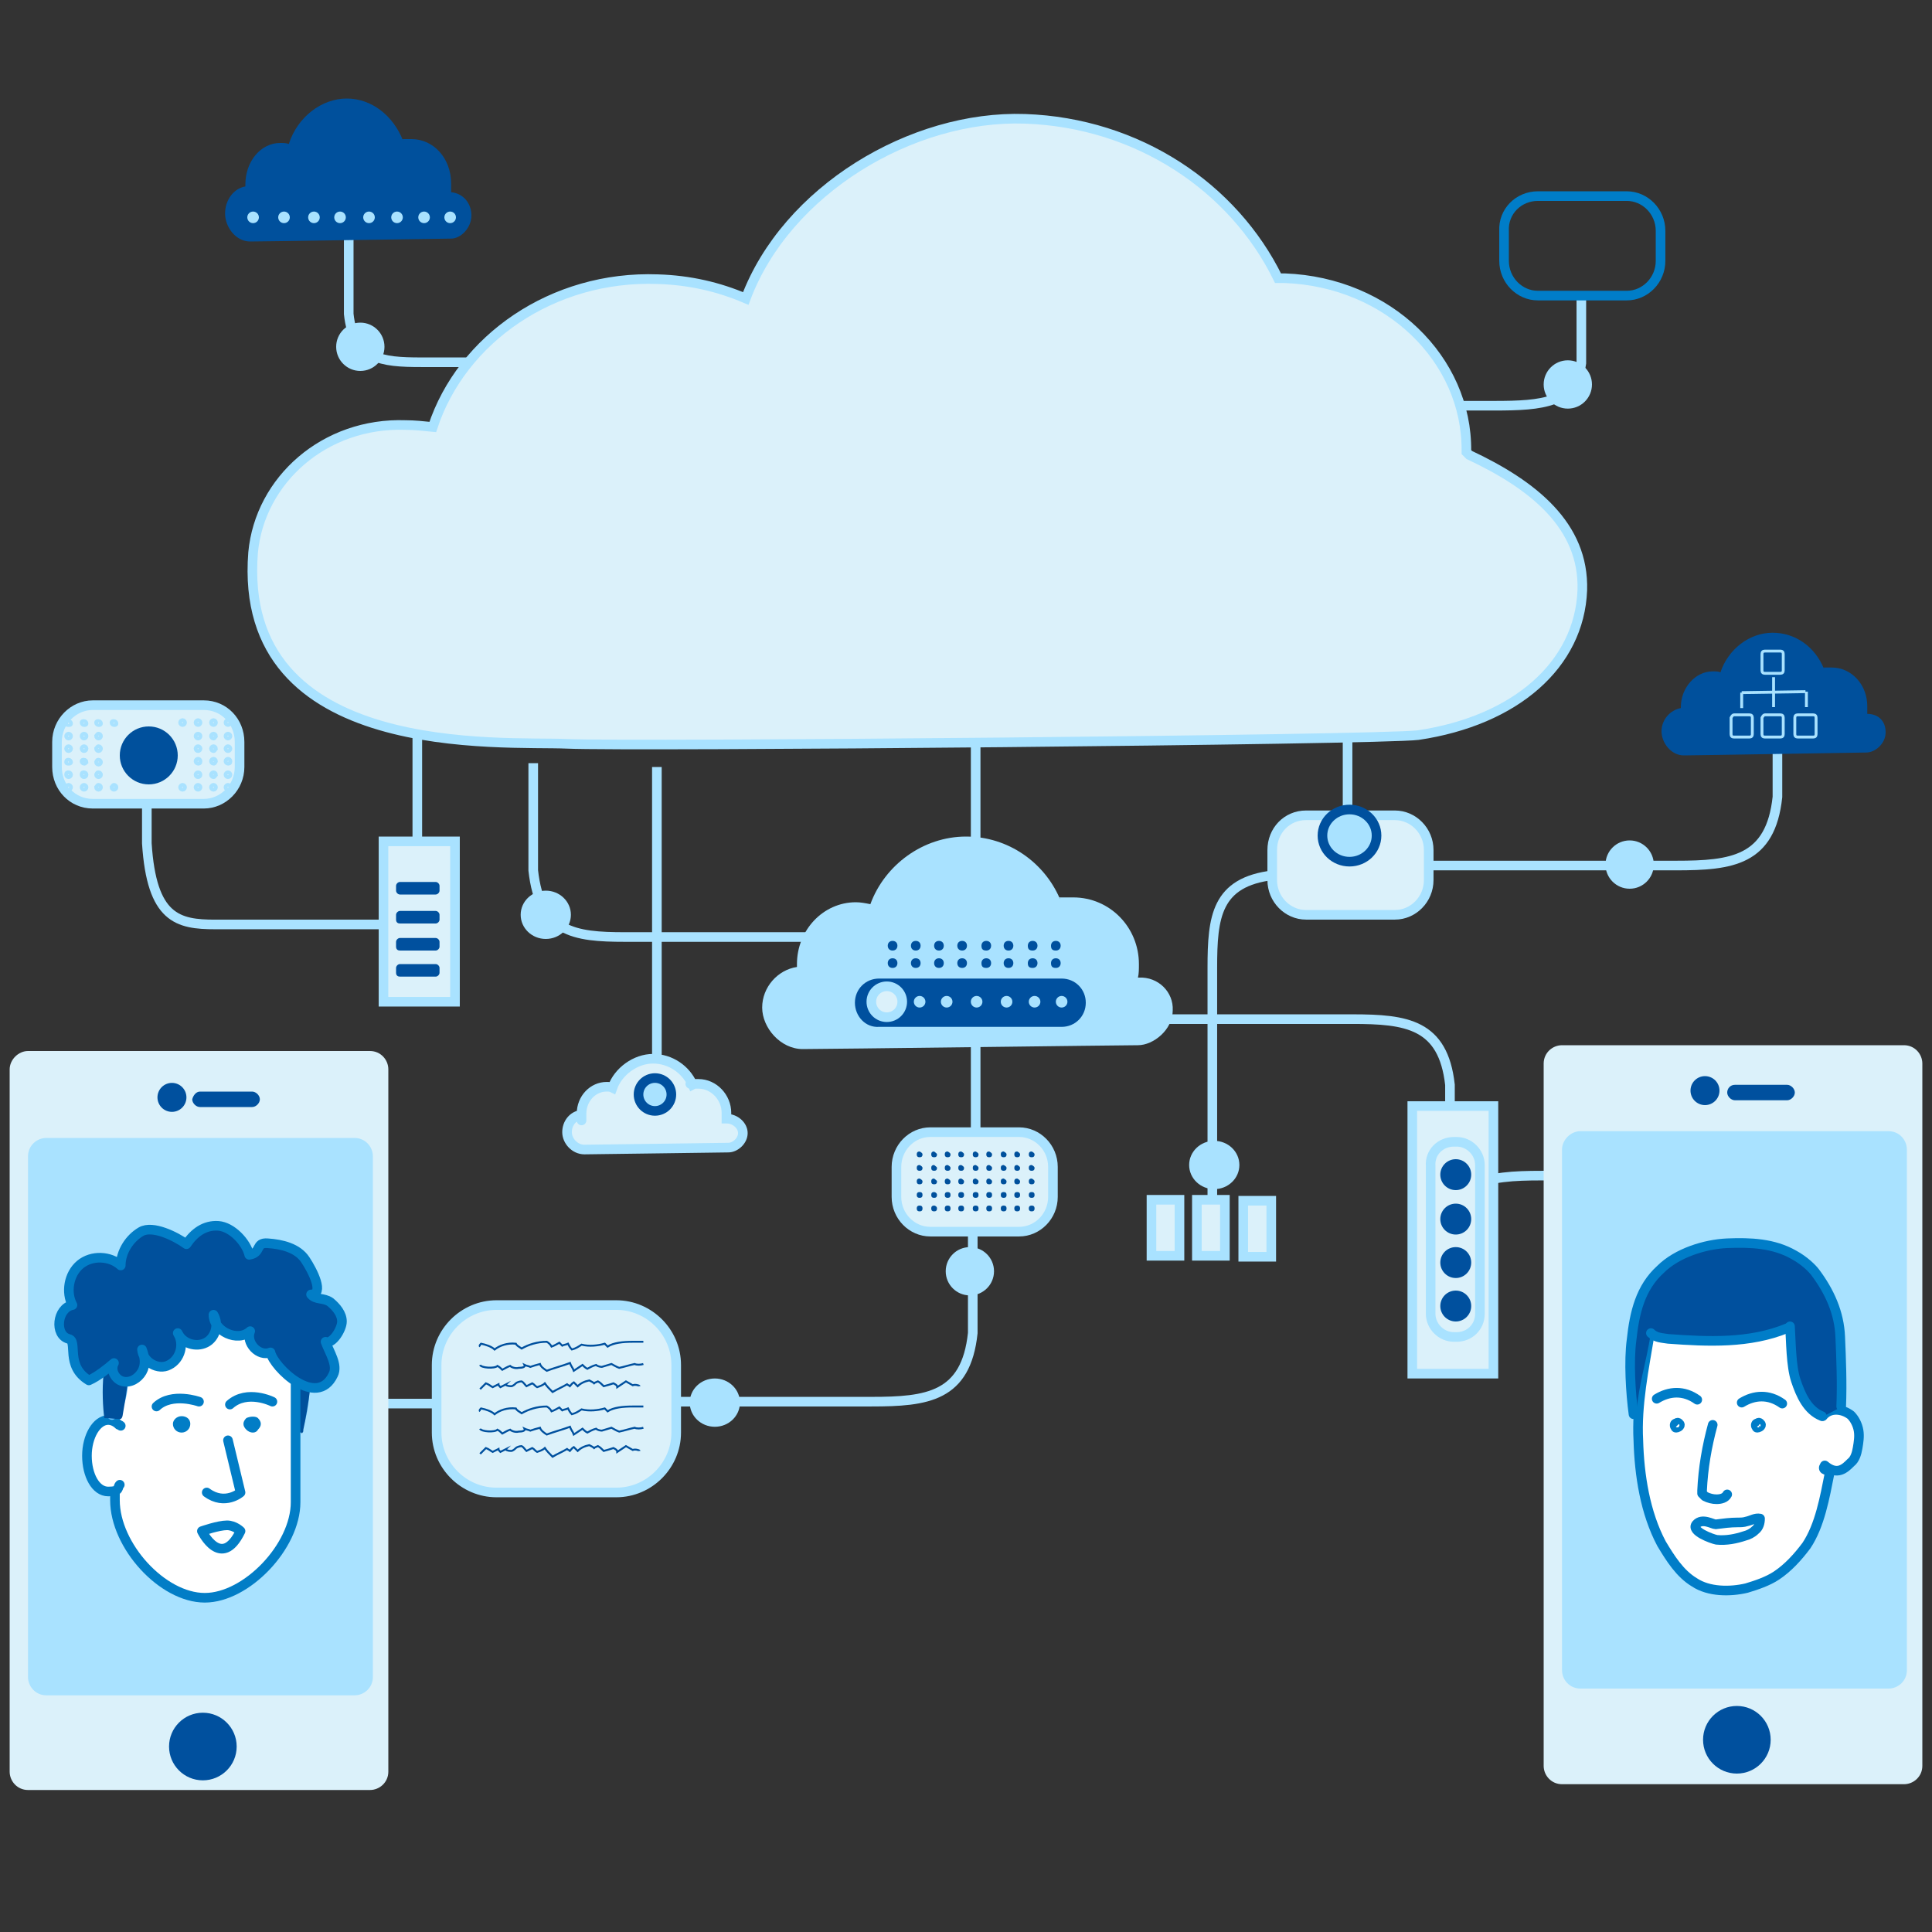 <?xml version="1.0" encoding="utf-8"?>
<!-- Generator: Adobe Illustrator 26.2.1, SVG Export Plug-In . SVG Version: 6.00 Build 0)  -->
<svg version="1.1" id="Warstwa_1" xmlns="http://www.w3.org/2000/svg" xmlns:xlink="http://www.w3.org/1999/xlink" x="0px" y="0px"
	 viewBox="0 0 200 200" style="enable-background:new 0 0 200 200;" xml:space="preserve">
<rect x="0" y="0" width="200" height="200" fill="#333333" stroke="none"/>
<style type="text/css">
	.st0{fill:none;stroke:#A9E2FF;stroke-width:0.995;stroke-miterlimit:10;}
	.st1{fill:#DBF1FA;}
	.st2{fill:#A9E2FF;}
	.st3{fill:#FFFFFF;}
	.st4{fill:#DBF1FA;stroke:#A9E2FF;stroke-width:0.995;stroke-miterlimit:10;}
	.st5{fill:#00509C;}
	.st6{fill:none;stroke:#007DC8;stroke-width:0.995;stroke-linecap:round;stroke-linejoin:round;}
	.st7{fill:#DBF1FA;stroke:#A9E2FF;stroke-width:0.497;stroke-miterlimit:10;}
	.st8{fill:#00509E;}
	.st9{fill:none;stroke:#00509E;stroke-width:0.199;stroke-miterlimit:10;}
	.st10{fill:#A9E2FF;stroke:#00509E;stroke-width:0.995;stroke-miterlimit:10;}
	.st11{fill:#6FC4FD;}
	.st12{fill:none;stroke:#027DC6;stroke-width:0.995;stroke-linecap:round;stroke-linejoin:round;}
	.st13{fill:#027DC6;}
	.st14{fill:none;}
	.st15{fill:none;stroke:#A9E2FF;stroke-width:0.298;stroke-miterlimit:10;}
</style>
<g>
	<g id="Warstwa_1_00000099651558482519706160000005650702112626191788_">
		<path class="st0" d="M149.1,140.1v-11.3c0.7-6.6,4.7-7.1,10.5-7.1h26.7"/>
		<path class="st1" d="M161.7,108.2h35.4c1.1,0,1.9,0.9,1.9,1.9v72.7c0,1.1-0.9,1.9-1.9,1.9h-35.4c-1.1,0-1.9-0.9-1.9-1.9v-72.7
			C159.8,109,160.7,108.2,161.7,108.2z"/>
		<path class="st2" d="M163.6,117.1h31.9c1.1,0,1.9,0.9,1.9,1.9v53.9c0,1.1-0.9,1.9-1.9,1.9h-31.9c-1.1,0-1.9-0.9-1.9-1.9V119
			C161.7,118,162.6,117.1,163.6,117.1z"/>
		<path class="st3" d="M169.7,148.6c0,1.3,0,3,0.2,4.3c0.4,1.5,0.9,4.7,1.6,6.1c1,1.9,2.3,3.7,4.1,4.9c2.9,1.9,7.6,0.1,10.1-2.4
			c2.5-2.6,3.2-5.8,3.6-9.3c1.1-0.3,1.8-0.3,2.6-1.2c0.3-0.3,0.4-1.4,0.4-1.9c0-1.3,0-2.1-1-2.8s-1.9-0.2-3,0.2
			c-2.6-2.7-3.2-7.1-2-10.7c-1.8-0.5-3.6,0.6-5.4,1.2c-1.7,0.6-3.5,0.8-5.2,0.7c-1.6-0.1-3.9-2.7-4.8-1.1
			C169.3,139.9,169.7,145.1,169.7,148.6L169.7,148.6z"/>
		<line class="st0" x1="101" y1="59.1" x2="101" y2="123.9"/>
		<line class="st0" x1="139.5" y1="59.1" x2="139.5" y2="91.1"/>
		<line class="st0" x1="68" y1="79.4" x2="68" y2="111.4"/>
		<path class="st0" d="M59.6,63.2H49.5c-3.5,0-6.3,3.7-6.3,8.3v21"/>
		<path class="st0" d="M15.2,73.9v13.4c0.5,7.8,3.2,8.4,7.1,8.4h18"/>
		<path class="st0" d="M55.2,79v11.1c0.7,6.4,4.2,6.9,9.5,6.9h24"/>
		<path class="st0" d="M141.9,90.6h-10.1c-5.9,0.7-6.3,4.3-6.3,9.6v24.2"/>
		<path class="st0" d="M36.1,24.4v8.1c0.5,4.7,3.4,5,7.5,5h19.1"/>
		<path class="st0" d="M150.1,123.2v-10.9c-0.7-6.3-4.5-6.8-10.1-6.8h-25.7"/>
		<path class="st0" d="M163.7,30.5v7.1c-0.6,4.1-4,4.4-9,4.4h-22.8"/>
		<path class="st0" d="M184,71.2v11.3c-0.7,6.6-4.7,7.1-10.5,7.1h-26.7"/>
		<path class="st0" d="M100.7,126.7V138c-0.7,6.6-4.7,7.1-10.5,7.1H63.5"/>
		<path class="st0" d="M23,163.7v-11.3c0.7-6.6,4.7-7.1,10.5-7.1h26.7"/>
		<path class="st4" d="M24.8,76.8v2.6c0,2.1-1.7,3.8-3.7,3.8H9.6c-2.1,0-3.7-1.7-3.7-3.8v-2.6c0-2.1,1.7-3.8,3.7-3.8h11.5
			C23.2,73,24.8,74.7,24.8,76.8z"/>
		<ellipse class="st5" cx="15.4" cy="78.2" rx="3" ry="3"/>
		<path class="st4" d="M135.2,84.4h9.2c1.9,0,3.5,1.6,3.5,3.6v3.1c0,2-1.6,3.6-3.5,3.6h-9.2c-1.9,0-3.5-1.6-3.5-3.6V88
			C131.7,86,133.2,84.4,135.2,84.4z"/>
		<path class="st4" d="M96.3,117.2h9.2c1.9,0,3.5,1.6,3.5,3.6v3.1c0,2-1.6,3.6-3.5,3.6h-9.2c-1.9,0-3.5-1.6-3.5-3.6v-3.1
			C92.8,118.8,94.4,117.2,96.3,117.2z"/>
		<path class="st6" d="M159.2,20.3h9.2c1.9,0,3.5,1.6,3.5,3.6V27c0,2-1.6,3.6-3.5,3.6h-9.2c-1.9,0-3.5-1.6-3.5-3.6v-3.1
			C155.6,21.9,157.2,20.3,159.2,20.3z"/>
		<path class="st4" d="M51.4,135.1h12.4c3.4,0,6.2,2.8,6.2,6.2v7c0,3.4-2.8,6.2-6.2,6.2H51.4c-3.4,0-6.2-2.8-6.2-6.2v-7
			C45.2,137.9,48,135.1,51.4,135.1z"/>
		<g>
			<rect x="128.7" y="124.3" class="st4" width="2.9" height="5.8"/>
			<rect x="123.9" y="124.2" class="st4" width="2.9" height="5.8"/>
			<rect x="119.2" y="124.2" class="st4" width="2.9" height="5.8"/>
		</g>
		<rect x="39.7" y="87.1" class="st4" width="7.4" height="16.6"/>
		<rect x="146.2" y="114.5" class="st4" width="8.4" height="27.7"/>
		<g>
			<path class="st7" d="M11.8,74.7c0.1,0,0.2,0.1,0.2,0.2S11.9,75,11.8,75s-0.2-0.1-0.2-0.2S11.7,74.7,11.8,74.7z"/>
			<path class="st7" d="M11.8,81.3c0.1,0,0.2,0.1,0.2,0.2c0,0.1-0.1,0.2-0.2,0.2s-0.2-0.1-0.2-0.2C11.7,81.4,11.7,81.3,11.8,81.3z"
				/>
			<path class="st7" d="M10.2,74.7c0.1,0,0.2,0.1,0.2,0.2S10.3,75,10.2,75s-0.2-0.1-0.2-0.2S10.1,74.7,10.2,74.7z"/>
			<path class="st7" d="M10.2,76c0.1,0,0.2,0.1,0.2,0.2c0,0.1-0.1,0.2-0.2,0.2s-0.2-0.1-0.2-0.2C10.1,76.1,10.1,76,10.2,76z"/>
			<path class="st7" d="M10.2,77.3c0.1,0,0.2,0.1,0.2,0.2c0,0.1-0.1,0.2-0.2,0.2s-0.2-0.1-0.2-0.2C10.1,77.4,10.1,77.3,10.2,77.3z"
				/>
			<path class="st7" d="M10.2,78.7c0.1,0,0.2,0.1,0.2,0.2c0,0.1-0.1,0.2-0.2,0.2s-0.2-0.1-0.2-0.2C10.1,78.7,10.1,78.7,10.2,78.7z"
				/>
			<path class="st7" d="M10.2,80c0.1,0,0.2,0.1,0.2,0.2c0,0.1-0.1,0.2-0.2,0.2s-0.2-0.1-0.2-0.2C10.1,80,10.1,80,10.2,80z"/>
			<path class="st7" d="M10.2,81.3c0.1,0,0.2,0.1,0.2,0.2c0,0.1-0.1,0.2-0.2,0.2s-0.2-0.1-0.2-0.2C10.1,81.4,10.1,81.3,10.2,81.3z"
				/>
			<path class="st7" d="M8.7,74.7c0.1,0,0.2,0.1,0.2,0.2S8.8,75,8.7,75c-0.1,0-0.2-0.1-0.2-0.2S8.6,74.7,8.7,74.7z"/>
			<path class="st7" d="M8.7,76c0.1,0,0.2,0.1,0.2,0.2c0,0.1-0.1,0.2-0.2,0.2c-0.1,0-0.2-0.1-0.2-0.2C8.5,76.1,8.6,76,8.7,76z"/>
			<path class="st7" d="M8.7,77.3c0.1,0,0.2,0.1,0.2,0.2c0,0.1-0.1,0.2-0.2,0.2c-0.1,0-0.2-0.1-0.2-0.2C8.5,77.4,8.6,77.3,8.7,77.3z
				"/>
			<path class="st7" d="M8.7,78.7c0.1,0,0.2,0.1,0.2,0.2C8.8,79,8.8,79,8.7,79c-0.1,0-0.2-0.1-0.2-0.2C8.5,78.7,8.6,78.7,8.7,78.7z"
				/>
			<path class="st7" d="M8.7,80c0.1,0,0.2,0.1,0.2,0.2c0,0.1-0.1,0.2-0.2,0.2c-0.1,0-0.2-0.1-0.2-0.2C8.5,80,8.6,80,8.7,80z"/>
			<path class="st7" d="M8.7,81.3c0.1,0,0.2,0.1,0.2,0.2c0,0.1-0.1,0.2-0.2,0.2c-0.1,0-0.2-0.1-0.2-0.2C8.5,81.4,8.6,81.3,8.7,81.3z
				"/>
			<path class="st7" d="M7.1,74.7c0.1,0,0.2,0.1,0.2,0.2S7.2,75,7.1,75S6.9,75,6.9,74.9S7,74.7,7.1,74.7z"/>
			<path class="st7" d="M7.1,76c0.1,0,0.2,0.1,0.2,0.2c0,0.1-0.1,0.2-0.2,0.2s-0.2-0.1-0.2-0.2C6.9,76.1,7,76,7.1,76z"/>
			<path class="st7" d="M7.1,77.3c0.1,0,0.2,0.1,0.2,0.2c0,0.1-0.1,0.2-0.2,0.2s-0.2-0.1-0.2-0.2C6.9,77.4,7,77.3,7.1,77.3z"/>
			<path class="st7" d="M7.1,78.7c0.1,0,0.2,0.1,0.2,0.2C7.3,79,7.2,79,7.1,79S6.9,79,6.9,78.9C6.9,78.7,7,78.7,7.1,78.7z"/>
			<path class="st7" d="M7.1,80c0.1,0,0.2,0.1,0.2,0.2c0,0.1-0.1,0.2-0.2,0.2s-0.2-0.1-0.2-0.2C6.9,80,7,80,7.1,80z"/>
			<path class="st7" d="M7.1,81.3c0.1,0,0.2,0.1,0.2,0.2c0,0.1-0.1,0.2-0.2,0.2s-0.2-0.1-0.2-0.2C6.9,81.4,7,81.3,7.1,81.3z"/>
		</g>
		<g>
			<path class="st7" d="M18.9,81.7c-0.1,0-0.2-0.1-0.2-0.2s0.1-0.2,0.2-0.2c0.1,0,0.2,0.1,0.2,0.2S19,81.7,18.9,81.7z"/>
			<path class="st7" d="M18.9,75c-0.1,0-0.2-0.1-0.2-0.2s0.1-0.2,0.2-0.2c0.1,0,0.2,0.1,0.2,0.2S19,75,18.9,75z"/>
			<path class="st7" d="M20.5,81.7c-0.1,0-0.2-0.1-0.2-0.2s0.1-0.2,0.2-0.2s0.2,0.1,0.2,0.2S20.6,81.7,20.5,81.7z"/>
			<path class="st7" d="M20.5,80.4c-0.1,0-0.2-0.1-0.2-0.2c0-0.1,0.1-0.2,0.2-0.2s0.2,0.1,0.2,0.2C20.7,80.3,20.6,80.4,20.5,80.4z"
				/>
			<path class="st7" d="M20.5,79c-0.1,0-0.2-0.1-0.2-0.2c0-0.1,0.1-0.2,0.2-0.2s0.2,0.1,0.2,0.2C20.7,79,20.6,79,20.5,79z"/>
			<path class="st7" d="M20.5,77.7c-0.1,0-0.2-0.1-0.2-0.2c0-0.1,0.1-0.2,0.2-0.2s0.2,0.1,0.2,0.2C20.7,77.6,20.6,77.7,20.5,77.7z"
				/>
			<path class="st7" d="M20.5,76.4c-0.1,0-0.2-0.1-0.2-0.2c0-0.1,0.1-0.2,0.2-0.2s0.2,0.1,0.2,0.2C20.7,76.3,20.6,76.4,20.5,76.4z"
				/>
			<path class="st7" d="M20.5,75c-0.1,0-0.2-0.1-0.2-0.2s0.1-0.2,0.2-0.2s0.2,0.1,0.2,0.2S20.6,75,20.5,75z"/>
			<path class="st7" d="M22.1,81.7c-0.1,0-0.2-0.1-0.2-0.2s0.1-0.2,0.2-0.2s0.2,0.1,0.2,0.2S22.2,81.7,22.1,81.7z"/>
			<path class="st7" d="M22.1,80.4c-0.1,0-0.2-0.1-0.2-0.2c0-0.1,0.1-0.2,0.2-0.2s0.2,0.1,0.2,0.2C22.2,80.3,22.2,80.4,22.1,80.4z"
				/>
			<path class="st7" d="M22.1,79c-0.1,0-0.2-0.1-0.2-0.2c0-0.1,0.1-0.2,0.2-0.2s0.2,0.1,0.2,0.2C22.2,79,22.2,79,22.1,79z"/>
			<path class="st7" d="M22.1,77.7c-0.1,0-0.2-0.1-0.2-0.2c0-0.1,0.1-0.2,0.2-0.2s0.2,0.1,0.2,0.2C22.2,77.6,22.2,77.7,22.1,77.7z"
				/>
			<path class="st7" d="M22.1,76.4c-0.1,0-0.2-0.1-0.2-0.2c0-0.1,0.1-0.2,0.2-0.2s0.2,0.1,0.2,0.2C22.2,76.3,22.2,76.4,22.1,76.4z"
				/>
			<path class="st7" d="M22.1,75c-0.1,0-0.2-0.1-0.2-0.2s0.1-0.2,0.2-0.2s0.2,0.1,0.2,0.2S22.2,75,22.1,75z"/>
			<path class="st7" d="M23.6,81.7c-0.1,0-0.2-0.1-0.2-0.2s0.1-0.2,0.2-0.2s0.2,0.1,0.2,0.2S23.7,81.7,23.6,81.7z"/>
			<path class="st7" d="M23.6,80.4c-0.1,0-0.2-0.1-0.2-0.2c0-0.1,0.1-0.2,0.2-0.2s0.2,0.1,0.2,0.2C23.8,80.3,23.7,80.4,23.6,80.4z"
				/>
			<path class="st7" d="M23.6,79c-0.1,0-0.2-0.1-0.2-0.2c0-0.1,0.1-0.2,0.2-0.2s0.2,0.1,0.2,0.2C23.8,79,23.7,79,23.6,79z"/>
			<path class="st7" d="M23.6,77.7c-0.1,0-0.2-0.1-0.2-0.2c0-0.1,0.1-0.2,0.2-0.2s0.2,0.1,0.2,0.2C23.8,77.6,23.7,77.7,23.6,77.7z"
				/>
			<path class="st7" d="M23.6,76.4c-0.1,0-0.2-0.1-0.2-0.2c0-0.1,0.1-0.2,0.2-0.2s0.2,0.1,0.2,0.2C23.8,76.3,23.7,76.4,23.6,76.4z"
				/>
			<path class="st7" d="M23.6,75c-0.1,0-0.2-0.1-0.2-0.2s0.1-0.2,0.2-0.2s0.2,0.1,0.2,0.2S23.7,75,23.6,75z"/>
		</g>
		<path class="st4" d="M150.5,118.2h0.3c1.3,0,2.4,1.1,2.4,2.4V136c0,1.4-1.1,2.4-2.4,2.4h-0.3c-1.3,0-2.4-1.1-2.4-2.4v-15.3
			C148,119.3,149.1,118.2,150.5,118.2z"/>
		<ellipse class="st8" cx="150.7" cy="121.6" rx="1.6" ry="1.6"/>
		<ellipse class="st8" cx="150.7" cy="126.2" rx="1.6" ry="1.6"/>
		<ellipse class="st8" cx="150.7" cy="130.7" rx="1.6" ry="1.6"/>
		<ellipse class="st8" cx="150.7" cy="135.2" rx="1.6" ry="1.6"/>
		<g>
			<path class="st9" d="M49.7,141.3c0.1,0.3,1.5,0.4,1.8,0.1c0.2,0.1,0.4,0.3,0.5,0.4c0.2-0.1,0.5-0.3,0.8-0.4
				c0.1,0.1,0.5,0.3,0.9,0.2c0.4,0,0.7-0.1,0.6-0.3c0.2,0.1,0.4,0.1,0.6,0.2c0.3-0.1,0.6-0.2,1-0.3c0.1,0.3,0.4,0.5,0.7,0.7
				c0.8-0.3,1.6-0.5,2.4-0.8c0.1,0.3,0.3,0.5,0.4,0.8c0.3-0.2,0.6-0.4,0.9-0.6c0.1,0.1,0.3,0.3,0.5,0.4c0.2-0.1,0.5-0.3,0.9-0.4
				c0.1,0.1,0.4,0.2,0.6,0.2c0.3-0.1,0.7-0.2,1-0.3c0.2,0.1,0.5,0.3,0.8,0.4c0.5-0.1,1.1-0.3,1.6-0.4c0.2,0.1,0.6,0.1,0.9,0"/>
			<path class="st9" d="M49.7,143.8l0.6-0.6c0.3,0.1,0.5,0.3,0.7,0.4c0.2-0.1,0.4-0.2,0.6-0.3c0,0.1,0.1,0.2,0.2,0.3
				c0.2-0.1,0.4-0.2,0.6-0.3c-0.1,0.1,0.2,0.2,0.5,0.2c0.2,0,0.4-0.2,0.5-0.3c0.1-0.1,0.4-0.2,0.6-0.2c0.2,0.1,0.3,0.3,0.5,0.5
				c0.2-0.1,0.4-0.2,0.6-0.3c0.2,0.1,0.3,0.3,0.5,0.4c0.3-0.1,0.6-0.2,0.8-0.4c0.2,0.3,0.5,0.6,0.8,0.9c0.5-0.3,1-0.5,1.5-0.8
				c0.1,0.1,0.2,0.1,0.3,0.2c0.1-0.1,0.2-0.3,0.4-0.4c0.1,0.1,0.3,0.3,0.4,0.4c0.3-0.3,0.7-0.5,1.2-0.6c0.2,0.1,0.4,0.2,0.5,0.3
				c0.1-0.1,0.2-0.1,0.4-0.2c0.2,0.1,0.4,0.3,0.6,0.5c0.4-0.1,0.7-0.2,1-0.3c0.2,0.1,0.4,0.2,0.4,0.4c0.3-0.2,0.6-0.4,0.9-0.6
				c0.2,0.1,0.5,0.3,0.7,0.4c0.2-0.1,0.7,0,0.7,0.1"/>
			<path class="st9" d="M49.7,139.4c-0.1-0.1,0-0.2,0.1-0.3c0.5,0.1,1.1,0.3,1.4,0.6c0.5-0.4,1.3-0.7,2.2-0.6
				c0.1,0.2,0.3,0.3,0.6,0.5c0.7-0.4,1.6-0.7,2.6-0.7c0.2,0.1,0.4,0.3,0.5,0.5c0.3-0.1,0.6-0.3,0.8-0.4c0.1,0.1,0.2,0.2,0.3,0.3
				c0.2-0.1,0.4-0.1,0.6-0.2c0.1,0.2,0.2,0.4,0.4,0.6c0.4-0.1,0.7-0.3,1-0.5c0.8,0.2,1.7,0.1,2.4-0.1c0.1,0.1,0.2,0.2,0.3,0.3
				c0.6-0.4,1.6-0.5,2.6-0.5c0.4,0,0.7,0,1.1,0"/>
			<path class="st9" d="M49.7,147.9c0.1,0.3,1.5,0.4,1.8,0.1c0.2,0.1,0.4,0.3,0.5,0.4c0.2-0.1,0.5-0.3,0.8-0.4
				c0.1,0.1,0.5,0.3,0.9,0.2c0.4,0,0.7-0.1,0.6-0.3c0.2,0.1,0.4,0.1,0.6,0.2c0.3-0.1,0.6-0.2,1-0.3c0.1,0.3,0.4,0.5,0.7,0.7
				c0.8-0.3,1.6-0.5,2.4-0.8c0.1,0.3,0.3,0.5,0.4,0.8c0.3-0.2,0.6-0.4,0.9-0.6c0.1,0.1,0.3,0.3,0.5,0.4c0.2-0.1,0.5-0.3,0.9-0.4
				c0.1,0.1,0.4,0.2,0.6,0.2c0.3-0.1,0.7-0.2,1-0.3c0.2,0.1,0.5,0.3,0.8,0.4c0.5-0.1,1.1-0.3,1.6-0.4c0.2,0.1,0.6,0.1,0.9,0"/>
			<path class="st9" d="M49.7,150.5l0.6-0.6c0.3,0.1,0.5,0.3,0.7,0.4c0.2-0.1,0.4-0.2,0.6-0.3c0,0.1,0.1,0.2,0.2,0.3
				c0.2-0.1,0.4-0.2,0.6-0.3c-0.1,0.1,0.2,0.2,0.5,0.2c0.2,0,0.4-0.2,0.5-0.3c0.1-0.1,0.4-0.2,0.6-0.2c0.2,0.1,0.3,0.3,0.5,0.5
				c0.2-0.1,0.4-0.2,0.6-0.3c0.2,0.1,0.3,0.3,0.5,0.4c0.3-0.1,0.6-0.2,0.8-0.4c0.2,0.3,0.5,0.6,0.8,0.9c0.5-0.3,1-0.5,1.5-0.8
				c0.1,0.1,0.2,0.1,0.3,0.2c0.1-0.1,0.2-0.3,0.4-0.4c0.1,0.1,0.3,0.3,0.4,0.4c0.3-0.3,0.7-0.5,1.2-0.6c0.2,0.1,0.4,0.2,0.5,0.3
				c0.1-0.1,0.2-0.1,0.4-0.2c0.2,0.1,0.4,0.3,0.6,0.5c0.4-0.1,0.7-0.2,1-0.3c0.2,0.1,0.4,0.2,0.4,0.4c0.3-0.2,0.6-0.4,0.9-0.6
				c0.2,0.1,0.5,0.3,0.7,0.4c0.2-0.1,0.7,0,0.7,0.1"/>
			<path class="st9" d="M49.7,146.1c-0.1-0.1,0-0.2,0.1-0.3c0.5,0.1,1.1,0.3,1.4,0.6c0.5-0.4,1.3-0.7,2.2-0.6
				c0.1,0.2,0.3,0.3,0.6,0.5c0.7-0.4,1.6-0.7,2.6-0.7c0.2,0.1,0.4,0.3,0.5,0.5c0.3-0.1,0.6-0.3,0.8-0.4c0.1,0.1,0.2,0.2,0.3,0.3
				c0.2-0.1,0.4-0.1,0.6-0.2c0.1,0.2,0.2,0.4,0.4,0.6c0.4-0.1,0.7-0.3,1-0.5c0.8,0.2,1.7,0.1,2.4-0.1c0.1,0.1,0.2,0.2,0.3,0.3
				c0.6-0.4,1.6-0.5,2.6-0.5c0.4,0,0.7,0,1.1,0"/>
		</g>
		<path class="st4" d="M151.8,46.8c0,0,0-0.1,0-0.1c0.1-9.5-8.1-17.5-18.8-17.9c-0.2,0-0.5,0-0.7,0c-4.6-9.4-14.5-16.1-26.2-16.5
			s-24.7,7.4-28.9,18.6c-2.8-1.2-5.8-1.9-9.1-2c-10.9-0.4-20.3,6.2-23.3,15.3C43.8,44.1,42.9,44,42,44c-8.4-0.3-15.1,5.7-15.8,13.2
			C24.5,78.8,52.1,76.7,58.7,77s84.1-0.4,88.1-0.9c10.1-1.5,16.7-7.3,17-15c0.2-6.7-5.1-10.9-11.7-14C152,47,151.9,46.9,151.8,46.8z
			"/>
		<path class="st4" d="M75.2,115.8C75.2,115.8,75.2,115.8,75.2,115.8c0-0.2,0-0.4,0-0.6c0-1.6-1.3-3-2.9-3s-0.4,0-0.6,0.1
			c-0.7-1.6-2.3-2.7-4.1-2.7s-3.6,1.3-4.2,3c-0.2-0.1-0.4-0.1-0.6-0.1c-1.4,0-2.6,1.2-2.6,2.8c0,1.5,0,0.1,0,0.1
			c-0.9,0.1-1.5,0.9-1.5,1.8s0.8,1.8,1.8,1.8c1,0,14.2-0.2,14.9-0.2c0.7,0,1.5-0.7,1.5-1.5S76.1,115.8,75.2,115.8L75.2,115.8z"/>
		<path class="st1" d="M2.9,108.8h35.4c1.1,0,1.9,0.9,1.9,1.9v72.7c0,1.1-0.9,1.9-1.9,1.9H2.9c-1.1,0-1.9-0.9-1.9-1.9v-72.7
			C1,109.7,1.9,108.8,2.9,108.8z"/>
		<path class="st2" d="M4.8,117.8h31.9c1.1,0,1.9,0.9,1.9,1.9v53.9c0,1.1-0.9,1.9-1.9,1.9H4.8c-1.1,0-1.9-0.9-1.9-1.9v-53.9
			C2.9,118.6,3.8,117.8,4.8,117.8z"/>
		<ellipse class="st8" cx="21" cy="180.8" rx="3.5" ry="3.5"/>
		<ellipse class="st8" cx="17.8" cy="113.6" rx="1.5" ry="1.5"/>
		<path class="st8" d="M20.7,113h5.4c0.4,0,0.8,0.4,0.8,0.8v0c0,0.4-0.4,0.8-0.8,0.8h-5.4c-0.4,0-0.8-0.4-0.8-0.8v0
			C20,113.4,20.3,113,20.7,113z"/>
		<ellipse class="st8" cx="179.8" cy="180.1" rx="3.5" ry="3.5"/>
		<ellipse class="st8" cx="176.5" cy="112.9" rx="1.5" ry="1.5"/>
		<path class="st8" d="M179.6,112.3h5.4c0.4,0,0.8,0.4,0.8,0.8v0c0,0.4-0.4,0.8-0.8,0.8h-5.4c-0.4,0-0.8-0.4-0.8-0.8v0
			C178.8,112.7,179.1,112.3,179.6,112.3z"/>
		<path class="st5" d="M193.3,73.9C193.3,73.9,193.3,73.9,193.3,73.9c0-0.3,0-0.5,0-0.8c0-2.2-1.6-4-3.7-4c-2.1,0-0.5,0-0.8,0.1
			c-0.9-2.2-2.9-3.7-5.3-3.7c-2.4,0-4.6,1.7-5.4,4.1c-0.2-0.1-0.5-0.1-0.8-0.1c-1.8,0-3.3,1.7-3.3,3.7c0,2.1,0,0.1,0,0.1
			c-1.1,0.2-2,1.2-2,2.4c0,1.2,1,2.5,2.3,2.5c1.3,0,18-0.3,18.9-0.3s2-0.9,2-2.1S194.4,73.9,193.3,73.9L193.3,73.9z"/>
		<path class="st6" d="M170.8,138c-0.6,3.6-1.4,7.5-1.2,11.1c0.1,3.6,0.7,7.5,2.4,10.7c0.9,1.5,1.9,3.1,3.4,4c1.5,1,3.7,1,5.4,0.6
			c1-0.3,2.2-0.7,3.1-1.3c1.2-0.8,2.2-1.9,3.1-3.1c1.4-2.1,1.9-5,2.4-7.5c0.1-0.4-0.7-0.2-0.6-0.6"/>
		<path class="st6" d="M188.7,146.6c0.7-0.9,2-0.8,2.9-0.1c0.4,0.4,0.7,1,0.8,1.6c0.1,0.6,0,1.2-0.1,1.8c-0.1,0.6-0.3,1.2-0.7,1.5
			c-0.6,0.6-1.4,1.4-2.7,0.3"/>
		<path class="st8" d="M185.1,137.5c-3.8,1.7-8.1,1.4-12.3,1.1c-0.6,0-1.4-0.1-1.8-0.6h-0.1c-0.6,3.6-1.2,5-1.5,8.2l-0.2,0.2
			c-0.3-2.2-0.5-5.5-0.2-7.7c0.3-2.8,0.9-5.4,3-7.3c1.7-1.7,4.6-2.6,6.9-2.7c2.4-0.1,4.8,0,6.9,1.2c2.1,1.2,1.9,1.4,2.2,1.8
			c1.5,2,2.5,4.2,2.6,6.7c0.1,2.3,0.2,4.8,0.1,7.2l-1.9,1c-1.5-0.5-2.2-2.2-2.7-3.7s-0.5-4-0.6-5.6"/>
		<path class="st6" d="M171.5,144.8c1.3-0.8,2.8-0.9,4.2,0.1"/>
		<path class="st6" d="M180.3,145.2c1.3-0.8,2.8-0.9,4.2,0.1"/>
		<path class="st6" d="M182,147.5l0.2-0.1c-0.1-0.1-0.3-0.1-0.4,0c-0.1,0.1,0,0.4,0.1,0.4c0.1,0,0.4-0.1,0.4-0.3
			c0-0.1-0.2-0.3-0.3-0.2C181.9,147.4,181.9,147.6,182,147.5L182,147.5z"/>
		<path class="st6" d="M173.6,147.5l0.2-0.1c-0.1-0.1-0.3-0.1-0.4,0c-0.1,0.1,0,0.4,0.1,0.4s0.4-0.1,0.4-0.3c0-0.1-0.2-0.3-0.3-0.2
			C173.5,147.4,173.4,147.6,173.6,147.5L173.6,147.5z"/>
		<path class="st6" d="M177.3,147.5c-0.6,2.2-1,4.5-1.1,6.8c0,0.1,0,0.2,0,0.3c0.1,0.1,0.2,0.2,0.3,0.3c0.4,0.2,0.8,0.3,1.2,0.3
			c0.4,0,0.9-0.1,1.1-0.5"/>
		<path class="st6" d="M169.1,146.4c-0.3-2.2-0.5-5.5-0.2-7.7c0.3-2.8,0.9-5.4,3-7.3c1.7-1.7,4.6-2.6,6.9-2.7c2.4-0.1,4.8,0,6.9,1.2
			c1.1,0.6,1.9,1.4,2.2,1.8c1.5,2,2.5,4.2,2.6,6.7c0.1,2.3,0.2,4.8,0.1,7.2"/>
		<path class="st6" d="M185.3,137.3c0.1,1.5,0.1,4.1,0.6,5.6s1.2,3.1,2.7,3.7"/>
		<path class="st6" d="M170.9,138c0.5,0.5,1.2,0.5,1.8,0.6c4.1,0.3,8.4,0.5,12.3-1.1"/>
		<path class="st2" d="M117.9,101.2c0,0-0.1,0-0.1,0c0.1-0.4,0.1-0.9,0.1-1.4c0-3.8-3-6.9-6.8-6.9c-3.7,0-1,0-1.4,0.1
			c-1.6-3.7-5.3-6.4-9.7-6.4s-8.4,2.9-9.9,7c-0.5-0.1-1-0.2-1.5-0.2c-3.4,0-6.1,2.9-6.1,6.4c0,3.6,0,0.2,0,0.3
			c-2,0.3-3.6,2.1-3.6,4.2c0,2.1,1.9,4.3,4.2,4.3s33.1-0.4,34.7-0.4c1.6,0,3.6-1.6,3.6-3.6C121.5,102.7,119.9,101.1,117.9,101.2
			L117.9,101.2z"/>
		<path class="st8" d="M88.5,103.8L88.5,103.8c0-1.4,1.1-2.5,2.5-2.5h18.9c1.4,0,2.5,1.1,2.5,2.5v0c0,1.4-1.1,2.5-2.5,2.5H91
			C89.6,106.4,88.5,105.2,88.5,103.8z"/>
		<ellipse class="st2" cx="109.9" cy="103.7" rx="0.6" ry="0.6"/>
		<ellipse class="st2" cx="107.1" cy="103.7" rx="0.6" ry="0.6"/>
		<ellipse class="st2" cx="104.2" cy="103.7" rx="0.6" ry="0.6"/>
		<ellipse class="st2" cx="101.1" cy="103.7" rx="0.6" ry="0.6"/>
		<ellipse class="st2" cx="98" cy="103.7" rx="0.6" ry="0.6"/>
		<ellipse class="st2" cx="95.2" cy="103.7" rx="0.6" ry="0.6"/>
		<ellipse class="st4" cx="91.8" cy="103.7" rx="1.6" ry="1.6"/>
		<path class="st8" d="M41,100.7v-0.5c0-0.2,0.2-0.4,0.4-0.4h3.7c0.2,0,0.4,0.2,0.4,0.4v0.5c0,0.2-0.2,0.4-0.4,0.4h-3.7
			C41.2,101.1,41,101,41,100.7z"/>
		<path class="st8" d="M41,92.2v-0.5c0-0.2,0.2-0.4,0.4-0.4h3.7c0.2,0,0.4,0.2,0.4,0.4v0.5c0,0.2-0.2,0.4-0.4,0.4h-3.7
			C41.2,92.6,41,92.4,41,92.2z"/>
		<path class="st8" d="M41,95.2v-0.5c0-0.2,0.2-0.4,0.4-0.4h3.7c0.2,0,0.4,0.2,0.4,0.4v0.5c0,0.2-0.2,0.4-0.4,0.4h-3.7
			C41.2,95.6,41,95.5,41,95.2z"/>
		<path class="st8" d="M41,98v-0.5c0-0.2,0.2-0.4,0.4-0.4h3.7c0.2,0,0.4,0.2,0.4,0.4V98c0,0.2-0.2,0.4-0.4,0.4h-3.7
			C41.2,98.4,41,98.3,41,98z"/>
		<path class="st5" d="M46.7,19.9L46.7,19.9c0-0.3,0-0.6,0-0.9c0-2.6-1.8-4.6-4.1-4.6s-0.6,0-0.9,0.1c-1-2.5-3.2-4.3-5.8-4.3
			s-5.1,1.9-6,4.7c-0.3-0.1-0.6-0.1-0.9-0.1c-2,0-3.6,1.9-3.6,4.3s0,0.1,0,0.2c-1.2,0.2-2.1,1.4-2.1,2.8c0,1.4,1.1,2.9,2.6,2.9
			s19.9-0.3,20.8-0.3c1,0,2.1-1.1,2.1-2.4S47.9,20,46.7,19.9L46.7,19.9z"/>
		<g>
			<ellipse class="st2" cx="46.6" cy="22.5" rx="0.6" ry="0.6"/>
			<ellipse class="st2" cx="43.9" cy="22.5" rx="0.6" ry="0.6"/>
			<ellipse class="st2" cx="41.1" cy="22.5" rx="0.6" ry="0.6"/>
			<ellipse class="st2" cx="38.2" cy="22.5" rx="0.6" ry="0.6"/>
			<ellipse class="st2" cx="35.2" cy="22.5" rx="0.6" ry="0.6"/>
			<ellipse class="st2" cx="26.2" cy="22.5" rx="0.6" ry="0.6"/>
			<ellipse class="st2" cx="32.5" cy="22.5" rx="0.6" ry="0.6"/>
			<ellipse class="st2" cx="29.4" cy="22.5" rx="0.6" ry="0.6"/>
		</g>
		<ellipse class="st10" cx="67.8" cy="113.3" rx="1.7" ry="1.7"/>
		<ellipse class="st10" cx="139.7" cy="86.5" rx="2.8" ry="2.7"/>
		<ellipse class="st2" cx="125.7" cy="120.6" rx="2.6" ry="2.5"/>
		<ellipse class="st2" cx="74" cy="145.2" rx="2.6" ry="2.5"/>
		<ellipse class="st2" cx="100.4" cy="131.6" rx="2.5" ry="2.5"/>
		<ellipse class="st2" cx="56.5" cy="94.7" rx="2.6" ry="2.5"/>
		<ellipse class="st2" cx="37.3" cy="35.9" rx="2.5" ry="2.5"/>
		<ellipse class="st2" cx="162.3" cy="39.8" rx="2.5" ry="2.5"/>
		<ellipse class="st2" cx="168.7" cy="89.5" rx="2.5" ry="2.5"/>
		<g>
			<path class="st11" d="M32,144.5c-0.1,1.4-0.4,3-0.9,3.7c-0.2,0.3-0.4,0.4-0.5,0.1c-0.1-0.2-0.1-0.6-0.1-1c0-2.1,0.2-4.9,0.8-5.9
				C32.4,139.8,32.2,142.5,32,144.5L32,144.5z"/>
			<path class="st5" d="M31.4,148c0,0.1,0,0.3-0.1,0.3c0,0.1-0.1,0.1-0.1,0c-0.3,0-0.6-0.1-0.8-0.1c0-2.1,0.2-7.6,1.3-7.6
				C32.8,140.6,31.8,146.2,31.4,148L31.4,148z"/>
			<path class="st3" d="M21.2,165.4L21.2,165.4c4.3,0,9.4-5.3,9.4-9.9v-13.8c0-4.9-3.8-8.9-8.4-8.9h-1.9c-4.6,0-8.4,3.9-8.4,8.9
				v13.6C11.9,160,16.8,165.4,21.2,165.4"/>
			<path class="st12" d="M21.2,165.4L21.2,165.4c4.3,0,9.4-5.3,9.4-9.9v-13.8c0-4.9-3.8-8.9-8.4-8.9h-1.9c-4.6,0-8.4,3.9-8.4,8.9
				v13.6C11.9,160,16.8,165.4,21.2,165.4L21.2,165.4z"/>
			<path class="st13" d="M25.5,146.8c-0.4,0.4-0.4,0.8,0,1.2c0.4,0.4,1,0.4,1.2,0c0.4-0.4,0.4-0.8,0-1.2
				C26.5,146.6,25.9,146.6,25.5,146.8"/>
			<path class="st13" d="M17.9,147.4c0,0.5,0.4,0.9,0.9,0.9s0.9-0.4,0.9-0.9s-0.4-0.8-0.9-0.8S17.9,147,17.9,147.4"/>
			<path class="st12" d="M28.2,145.1c0,0-2.6-1.3-4.4,0.3"/>
			<path class="st12" d="M16.2,145.6c1.6-1.5,4.4-0.5,4.4-0.5"/>
			<path class="st12" d="M24.9,158.5c-2,4.1-4,0-4,0s1.7-0.6,2.6-0.6C24.3,157.9,24.9,158.5,24.9,158.5L24.9,158.5L24.9,158.5z"/>
			<path class="st12" d="M21.4,154.5c1.9,1.4,3.5,0,3.5,0l-1.3-5.4"/>
			<path class="st3" d="M12.5,147.6c0,0-0.1-0.1-0.2-0.1c-0.3-0.3-0.7-0.5-1.1-0.5c-1.2,0-2.2,1.7-2.2,3.7s0.9,3.7,2.2,3.7
				s0.9-0.4,1.2-0.7"/>
			<path class="st12" d="M12.5,147.6c0,0-0.1-0.1-0.2-0.1c-0.3-0.3-0.7-0.5-1.1-0.5c-1.2,0-2.2,1.7-2.2,3.7s0.9,3.7,2.2,3.7
				s0.9-0.4,1.2-0.7"/>
			<line class="st14" x1="13.1" y1="132.2" x2="14.4" y2="137.9"/>
			<path class="st11" d="M13.3,142.9c-0.1,1.4-0.4,3-1.2,3.8c-0.3,0.3-0.6,0.4-0.9,0.1c-0.2-0.2-0.2-0.6-0.3-1
				c-0.3-2.1-0.2-4.9,0.9-5.9C13.5,138.2,13.5,140.8,13.3,142.9L13.3,142.9z"/>
			<path class="st5" d="M12.7,146.5c0,0.1-0.1,0.3-0.1,0.3c-0.1,0.1-0.1,0.1-0.2,0.1c-0.5,0-1-0.1-1.6-0.1c-0.3-2.1-0.4-7.6,1.5-7.7
				S13,144.6,12.7,146.5L12.7,146.5z"/>
			<path class="st5" d="M28.3,139.8c-1.2,0.5-2.6-1-2.1-2.2c-1.3,1.2-3.8,0-3.8-1.7c0.6,1,0.2,2.4-0.8,2.9c-1,0.5-2.4,0.1-2.9-1
				c0.7,1.1,0.3,2.7-0.9,3.3s-2.7-0.3-2.8-1.6c0.3,0.8,0.4,1.6,0,2.3c-0.4,0.7-1.2,1.2-2,1c-0.8-0.2-1.3-1.2-0.9-1.9
				c-0.7,0.6-1.7,1.4-2.6,1.8c-2.5-1.5-1.1-4.1-2.1-4.3c-1.5-0.4-1.2-3.2,0.4-3.5c-0.7-1.3-0.4-3.2,0.8-4.2s3.1-0.9,4.2,0.1
				c0-1.4,0.9-2.8,2.1-3.5c1.2-0.7,3.6,0.5,4.7,1.3c0.8-1.2,1.9-2,3.3-1.9c1.4,0.1,2.9,1.7,3.2,3c1.3-0.2,0.6-1.3,1.9-1.2
				c1.5,0.1,3.1,0.5,3.9,1.7c0.8,1.2,2,3.6,0.6,3.6c0.5,0.6,1.3,0.3,2,0.8c0.6,0.5,1.2,1.2,1.2,2s-1,2.4-1.7,2.1
				c0.4,1.1,1.3,2.4,0.8,3.4C33.1,145.8,28.5,141.4,28.3,139.8L28.3,139.8z"/>
			<path class="st12" d="M28,140c-1.2,0.5-2.6-1-2.1-2.2c-1.3,1.2-3.8,0-3.8-1.7c0.6,1,0.2,2.4-0.8,2.9c-1,0.5-2.4,0.1-2.9-1
				c0.7,1.1,0.3,2.7-0.9,3.3c-1.1,0.6-2.7-0.3-2.8-1.6c0.3,0.8,0.4,1.6,0,2.3c-0.4,0.7-1.2,1.2-2,1c-0.8-0.2-1.3-1.2-0.9-1.9
				c-0.7,0.6-1.7,1.4-2.6,1.8c-2.5-1.5-1.1-4.1-2.1-4.3c-1.5-0.4-1.2-3.2,0.4-3.5c-0.7-1.3-0.4-3.2,0.8-4.2c1.2-1,3.1-0.9,4.2,0.1
				c0-1.4,0.9-2.8,2.1-3.5c1.2-0.7,3.6,0.5,4.7,1.3c0.8-1.2,1.9-2,3.3-1.9c1.4,0.1,2.9,1.7,3.2,3c1.3-0.2,0.6-1.3,1.9-1.2
				c1.5,0.1,3.1,0.5,3.9,1.7c0.8,1.2,2,3.6,0.6,3.6c0.5,0.6,1.3,0.3,2,0.8c0.6,0.5,1.2,1.2,1.2,2s-1,2.4-1.7,2.1
				c0.4,1.1,1.3,2.4,0.8,3.4C32.8,145.9,28.3,141.5,28,140L28,140z"/>
		</g>
		<path class="st6" d="M179.9,157.6c0.3,0,0.6,0,0.9-0.1c0.5-0.1,0.9-0.4,1.4-0.3c0,0.4-0.1,0.9-0.5,1.2c-0.3,0.3-0.7,0.5-1.1,0.6
			c-0.9,0.3-1.9,0.5-2.9,0.4c-0.5-0.1-2.7-0.9-2.1-1.6c0.6-0.7,1.7,0,2,0C178.4,157.7,179.1,157.6,179.9,157.6L179.9,157.6z"/>
		<g>
			<path class="st5" d="M107.1,125.1c0,0.2-0.1,0.3-0.3,0.3c-0.2,0-0.3-0.1-0.3-0.3s0.1-0.3,0.3-0.3
				C107,124.8,107.1,124.9,107.1,125.1z"/>
			<path class="st5" d="M105.6,125.1c0,0.2-0.1,0.3-0.3,0.3c-0.2,0-0.3-0.1-0.3-0.3s0.1-0.3,0.3-0.3
				C105.5,124.8,105.6,124.9,105.6,125.1z"/>
			<path class="st5" d="M104.2,125.1c0,0.2-0.1,0.3-0.3,0.3c-0.2,0-0.3-0.1-0.3-0.3s0.1-0.3,0.3-0.3
				C104.1,124.8,104.2,124.9,104.2,125.1z"/>
			<path class="st5" d="M102.7,125.1c0,0.2-0.1,0.3-0.3,0.3c-0.2,0-0.3-0.1-0.3-0.3s0.1-0.3,0.3-0.3
				C102.6,124.8,102.7,124.9,102.7,125.1z"/>
			<path class="st5" d="M101.3,125.1c0,0.2-0.1,0.3-0.3,0.3c-0.2,0-0.3-0.1-0.3-0.3s0.1-0.3,0.3-0.3
				C101.2,124.8,101.3,124.9,101.3,125.1z"/>
			<path class="st5" d="M99.8,125.1c0,0.2-0.1,0.3-0.3,0.3c-0.2,0-0.3-0.1-0.3-0.3s0.1-0.3,0.3-0.3
				C99.7,124.8,99.8,124.9,99.8,125.1z"/>
			<path class="st5" d="M98.4,125.1c0,0.2-0.1,0.3-0.3,0.3c-0.2,0-0.3-0.1-0.3-0.3s0.1-0.3,0.3-0.3
				C98.3,124.8,98.4,124.9,98.4,125.1z"/>
			<path class="st5" d="M97,125.1c0,0.2-0.1,0.3-0.3,0.3c-0.2,0-0.3-0.1-0.3-0.3s0.1-0.3,0.3-0.3C96.8,124.8,97,124.9,97,125.1z"/>
			<path class="st5" d="M95.5,125.1c0,0.2-0.1,0.3-0.3,0.3c-0.2,0-0.3-0.1-0.3-0.3s0.1-0.3,0.3-0.3
				C95.4,124.8,95.5,124.9,95.5,125.1z"/>
			<path class="st5" d="M107.1,123.7c0,0.2-0.1,0.3-0.3,0.3c-0.2,0-0.3-0.1-0.3-0.3c0-0.2,0.1-0.3,0.3-0.3
				C107,123.4,107.1,123.5,107.1,123.7z"/>
			<path class="st5" d="M105.6,123.7c0,0.2-0.1,0.3-0.3,0.3c-0.2,0-0.3-0.1-0.3-0.3c0-0.2,0.1-0.3,0.3-0.3
				C105.5,123.4,105.6,123.5,105.6,123.7z"/>
			<path class="st5" d="M104.2,123.7c0,0.2-0.1,0.3-0.3,0.3c-0.2,0-0.3-0.1-0.3-0.3c0-0.2,0.1-0.3,0.3-0.3
				C104.1,123.4,104.2,123.5,104.2,123.7z"/>
			<path class="st5" d="M102.7,123.7c0,0.2-0.1,0.3-0.3,0.3c-0.2,0-0.3-0.1-0.3-0.3c0-0.2,0.1-0.3,0.3-0.3
				C102.6,123.4,102.7,123.5,102.7,123.7z"/>
			<path class="st5" d="M101.3,123.7c0,0.2-0.1,0.3-0.3,0.3c-0.2,0-0.3-0.1-0.3-0.3c0-0.2,0.1-0.3,0.3-0.3
				C101.2,123.4,101.3,123.5,101.3,123.7z"/>
			<path class="st5" d="M99.8,123.7c0,0.2-0.1,0.3-0.3,0.3c-0.2,0-0.3-0.1-0.3-0.3c0-0.2,0.1-0.3,0.3-0.3
				C99.7,123.4,99.8,123.5,99.8,123.7z"/>
			<path class="st5" d="M98.4,123.7c0,0.2-0.1,0.3-0.3,0.3c-0.2,0-0.3-0.1-0.3-0.3c0-0.2,0.1-0.3,0.3-0.3
				C98.3,123.4,98.4,123.5,98.4,123.7z"/>
			<path class="st5" d="M97,123.7c0,0.2-0.1,0.3-0.3,0.3c-0.2,0-0.3-0.1-0.3-0.3c0-0.2,0.1-0.3,0.3-0.3
				C96.8,123.4,97,123.5,97,123.7z"/>
			<path class="st5" d="M95.5,123.7c0,0.2-0.1,0.3-0.3,0.3c-0.2,0-0.3-0.1-0.3-0.3c0-0.2,0.1-0.3,0.3-0.3
				C95.4,123.4,95.5,123.5,95.5,123.7z"/>
			<path class="st5" d="M107.1,122.3c0,0.2-0.1,0.3-0.3,0.3c-0.2,0-0.3-0.1-0.3-0.3c0-0.2,0.1-0.3,0.3-0.3
				C107,122.1,107.1,122.2,107.1,122.3z"/>
			<path class="st5" d="M105.6,122.3c0,0.2-0.1,0.3-0.3,0.3c-0.2,0-0.3-0.1-0.3-0.3c0-0.2,0.1-0.3,0.3-0.3
				C105.5,122.1,105.6,122.2,105.6,122.3z"/>
			<path class="st5" d="M104.2,122.3c0,0.2-0.1,0.3-0.3,0.3c-0.2,0-0.3-0.1-0.3-0.3c0-0.2,0.1-0.3,0.3-0.3
				C104.1,122.1,104.2,122.2,104.2,122.3z"/>
			<path class="st5" d="M102.7,122.3c0,0.2-0.1,0.3-0.3,0.3c-0.2,0-0.3-0.1-0.3-0.3c0-0.2,0.1-0.3,0.3-0.3
				C102.6,122.1,102.7,122.2,102.7,122.3z"/>
			<path class="st5" d="M101.3,122.3c0,0.2-0.1,0.3-0.3,0.3c-0.2,0-0.3-0.1-0.3-0.3c0-0.2,0.1-0.3,0.3-0.3
				C101.2,122.1,101.3,122.2,101.3,122.3z"/>
			<path class="st5" d="M99.8,122.3c0,0.2-0.1,0.3-0.3,0.3c-0.2,0-0.3-0.1-0.3-0.3c0-0.2,0.1-0.3,0.3-0.3
				C99.7,122.1,99.8,122.2,99.8,122.3z"/>
			<path class="st5" d="M98.4,122.3c0,0.2-0.1,0.3-0.3,0.3c-0.2,0-0.3-0.1-0.3-0.3c0-0.2,0.1-0.3,0.3-0.3
				C98.3,122.1,98.4,122.2,98.4,122.3z"/>
			<path class="st5" d="M97,122.3c0,0.2-0.1,0.3-0.3,0.3c-0.2,0-0.3-0.1-0.3-0.3c0-0.2,0.1-0.3,0.3-0.3
				C96.8,122.1,97,122.2,97,122.3z"/>
			<path class="st5" d="M95.5,122.3c0,0.2-0.1,0.3-0.3,0.3c-0.2,0-0.3-0.1-0.3-0.3c0-0.2,0.1-0.3,0.3-0.3
				C95.4,122.1,95.5,122.2,95.5,122.3z"/>
			<path class="st5" d="M107.1,120.9c0,0.2-0.1,0.3-0.3,0.3c-0.2,0-0.3-0.1-0.3-0.3c0-0.2,0.1-0.3,0.3-0.3
				C107,120.7,107.1,120.8,107.1,120.9z"/>
			<path class="st5" d="M105.6,120.9c0,0.2-0.1,0.3-0.3,0.3c-0.2,0-0.3-0.1-0.3-0.3c0-0.2,0.1-0.3,0.3-0.3
				C105.5,120.7,105.6,120.8,105.6,120.9z"/>
			<path class="st5" d="M104.2,120.9c0,0.2-0.1,0.3-0.3,0.3c-0.2,0-0.3-0.1-0.3-0.3c0-0.2,0.1-0.3,0.3-0.3
				C104.1,120.7,104.2,120.8,104.2,120.9z"/>
			<path class="st5" d="M102.7,120.9c0,0.2-0.1,0.3-0.3,0.3c-0.2,0-0.3-0.1-0.3-0.3c0-0.2,0.1-0.3,0.3-0.3
				C102.6,120.7,102.7,120.8,102.7,120.9z"/>
			<path class="st5" d="M101.3,120.9c0,0.2-0.1,0.3-0.3,0.3c-0.2,0-0.3-0.1-0.3-0.3c0-0.2,0.1-0.3,0.3-0.3
				C101.2,120.7,101.3,120.8,101.3,120.9z"/>
			<path class="st5" d="M99.8,120.9c0,0.2-0.1,0.3-0.3,0.3c-0.2,0-0.3-0.1-0.3-0.3c0-0.2,0.1-0.3,0.3-0.3
				C99.7,120.7,99.8,120.8,99.8,120.9z"/>
			<path class="st5" d="M98.4,120.9c0,0.2-0.1,0.3-0.3,0.3c-0.2,0-0.3-0.1-0.3-0.3c0-0.2,0.1-0.3,0.3-0.3
				C98.3,120.7,98.4,120.8,98.4,120.9z"/>
			<path class="st5" d="M97,120.9c0,0.2-0.1,0.3-0.3,0.3c-0.2,0-0.3-0.1-0.3-0.3c0-0.2,0.1-0.3,0.3-0.3
				C96.8,120.7,97,120.8,97,120.9z"/>
			<path class="st5" d="M95.5,120.9c0,0.2-0.1,0.3-0.3,0.3c-0.2,0-0.3-0.1-0.3-0.3c0-0.2,0.1-0.3,0.3-0.3
				C95.4,120.7,95.5,120.8,95.5,120.9z"/>
			<path class="st5" d="M107.1,119.5c0,0.2-0.1,0.3-0.3,0.3c-0.2,0-0.3-0.1-0.3-0.3s0.1-0.3,0.3-0.3
				C107,119.3,107.1,119.4,107.1,119.5z"/>
			<path class="st5" d="M105.6,119.5c0,0.2-0.1,0.3-0.3,0.3c-0.2,0-0.3-0.1-0.3-0.3s0.1-0.3,0.3-0.3
				C105.5,119.3,105.6,119.4,105.6,119.5z"/>
			<path class="st5" d="M104.2,119.5c0,0.2-0.1,0.3-0.3,0.3c-0.2,0-0.3-0.1-0.3-0.3s0.1-0.3,0.3-0.3
				C104.1,119.3,104.2,119.4,104.2,119.5z"/>
			<path class="st5" d="M102.7,119.5c0,0.2-0.1,0.3-0.3,0.3c-0.2,0-0.3-0.1-0.3-0.3s0.1-0.3,0.3-0.3
				C102.6,119.3,102.7,119.4,102.7,119.5z"/>
			<path class="st5" d="M101.3,119.5c0,0.2-0.1,0.3-0.3,0.3c-0.2,0-0.3-0.1-0.3-0.3s0.1-0.3,0.3-0.3
				C101.2,119.3,101.3,119.4,101.3,119.5z"/>
			<path class="st5" d="M99.8,119.5c0,0.2-0.1,0.3-0.3,0.3c-0.2,0-0.3-0.1-0.3-0.3s0.1-0.3,0.3-0.3
				C99.7,119.3,99.8,119.4,99.8,119.5z"/>
			<path class="st5" d="M98.4,119.5c0,0.2-0.1,0.3-0.3,0.3c-0.2,0-0.3-0.1-0.3-0.3s0.1-0.3,0.3-0.3
				C98.3,119.3,98.4,119.4,98.4,119.5z"/>
			<path class="st5" d="M97,119.5c0,0.2-0.1,0.3-0.3,0.3c-0.2,0-0.3-0.1-0.3-0.3s0.1-0.3,0.3-0.3C96.8,119.3,97,119.4,97,119.5z"/>
			<path class="st5" d="M95.5,119.5c0,0.2-0.1,0.3-0.3,0.3c-0.2,0-0.3-0.1-0.3-0.3s0.1-0.3,0.3-0.3
				C95.4,119.3,95.5,119.4,95.5,119.5z"/>
		</g>
		<g>
			<path class="st8" d="M91.9,99.7c0-0.3,0.2-0.5,0.5-0.5c0.3,0,0.5,0.2,0.5,0.5c0,0.3-0.2,0.5-0.5,0.5
				C92.1,100.2,91.9,100,91.9,99.7z"/>
			<path class="st8" d="M94.3,99.7c0-0.3,0.2-0.5,0.5-0.5c0.3,0,0.5,0.2,0.5,0.5c0,0.3-0.2,0.5-0.5,0.5
				C94.5,100.2,94.3,100,94.3,99.7z"/>
			<path class="st8" d="M96.7,99.7c0-0.3,0.2-0.5,0.5-0.5c0.3,0,0.5,0.2,0.5,0.5c0,0.3-0.2,0.5-0.5,0.5
				C96.9,100.2,96.7,100,96.7,99.7z"/>
			<path class="st8" d="M99.1,99.7c0-0.3,0.2-0.5,0.5-0.5s0.5,0.2,0.5,0.5c0,0.3-0.2,0.5-0.5,0.5S99.1,100,99.1,99.7z"/>
			<path class="st8" d="M101.6,99.7c0-0.3,0.2-0.5,0.5-0.5c0.3,0,0.5,0.2,0.5,0.5c0,0.3-0.2,0.5-0.5,0.5
				C101.7,100.2,101.6,100,101.6,99.7z"/>
			<path class="st8" d="M103.9,99.7c0-0.3,0.2-0.5,0.5-0.5s0.5,0.2,0.5,0.5c0,0.3-0.2,0.5-0.5,0.5S103.9,100,103.9,99.7z"/>
			<path class="st8" d="M106.4,99.7c0-0.3,0.2-0.5,0.5-0.5c0.3,0,0.5,0.2,0.5,0.5c0,0.3-0.2,0.5-0.5,0.5
				C106.5,100.2,106.4,100,106.4,99.7z"/>
			<path class="st8" d="M108.8,99.7c0-0.3,0.2-0.5,0.5-0.5c0.3,0,0.5,0.2,0.5,0.5c0,0.3-0.2,0.5-0.5,0.5
				C108.9,100.2,108.8,100,108.8,99.7z"/>
		</g>
		<g>
			<path class="st8" d="M91.9,97.9c0-0.3,0.2-0.5,0.5-0.5c0.3,0,0.5,0.2,0.5,0.5c0,0.3-0.2,0.5-0.5,0.5
				C92.1,98.4,91.9,98.2,91.9,97.9z"/>
			<path class="st8" d="M94.3,97.9c0-0.3,0.2-0.5,0.5-0.5c0.3,0,0.5,0.2,0.5,0.5c0,0.3-0.2,0.5-0.5,0.5
				C94.5,98.4,94.3,98.2,94.3,97.9z"/>
			<path class="st8" d="M96.7,97.9c0-0.3,0.2-0.5,0.5-0.5c0.3,0,0.5,0.2,0.5,0.5c0,0.3-0.2,0.5-0.5,0.5
				C96.9,98.4,96.7,98.2,96.7,97.9z"/>
			<path class="st8" d="M99.1,97.9c0-0.3,0.2-0.5,0.5-0.5s0.5,0.2,0.5,0.5c0,0.3-0.2,0.5-0.5,0.5S99.1,98.2,99.1,97.9z"/>
			<path class="st8" d="M101.6,97.9c0-0.3,0.2-0.5,0.5-0.5c0.3,0,0.5,0.2,0.5,0.5c0,0.3-0.2,0.5-0.5,0.5
				C101.7,98.4,101.6,98.2,101.6,97.9z"/>
			<path class="st8" d="M103.9,97.9c0-0.3,0.2-0.5,0.5-0.5s0.5,0.2,0.5,0.5c0,0.3-0.2,0.5-0.5,0.5S103.9,98.2,103.9,97.9z"/>
			<path class="st8" d="M106.4,97.9c0-0.3,0.2-0.5,0.5-0.5c0.3,0,0.5,0.2,0.5,0.5c0,0.3-0.2,0.5-0.5,0.5
				C106.5,98.4,106.4,98.2,106.4,97.9z"/>
			<path class="st8" d="M108.8,97.9c0-0.3,0.2-0.5,0.5-0.5c0.3,0,0.5,0.2,0.5,0.5c0,0.3-0.2,0.5-0.5,0.5
				C108.9,98.4,108.8,98.2,108.8,97.9z"/>
		</g>
		<g>
			<path class="st15" d="M182.7,67.4h1.6c0.2,0,0.3,0.1,0.3,0.3v1.7c0,0.2-0.1,0.3-0.3,0.3h-1.6c-0.2,0-0.3-0.1-0.3-0.3v-1.7
				C182.4,67.5,182.5,67.4,182.7,67.4z"/>
			<path class="st15" d="M179.5,74h1.6c0.2,0,0.3,0.1,0.3,0.3v1.7c0,0.2-0.1,0.3-0.3,0.3h-1.6c-0.2,0-0.3-0.1-0.3-0.3v-1.7
				C179.3,74.1,179.4,74,179.5,74z"/>
			<path class="st15" d="M182.7,74h1.6c0.2,0,0.3,0.1,0.3,0.3v1.7c0,0.2-0.1,0.3-0.3,0.3h-1.6c-0.2,0-0.3-0.1-0.3-0.3v-1.7
				C182.5,74.1,182.6,74,182.7,74z"/>
			<path class="st15" d="M186.1,74h1.6c0.2,0,0.3,0.1,0.3,0.3v1.7c0,0.2-0.1,0.3-0.3,0.3h-1.6c-0.2,0-0.3-0.1-0.3-0.3v-1.7
				C185.8,74.1,185.9,74,186.1,74z"/>
			<line class="st15" x1="183.6" y1="70.1" x2="183.6" y2="73.2"/>
			<line class="st15" x1="187" y1="71.6" x2="187" y2="73.2"/>
			<line class="st15" x1="180.3" y1="71.7" x2="180.3" y2="73.3"/>
			<line class="st15" x1="180.3" y1="71.7" x2="186.9" y2="71.6"/>
		</g>
	</g>
</g>
</svg>
